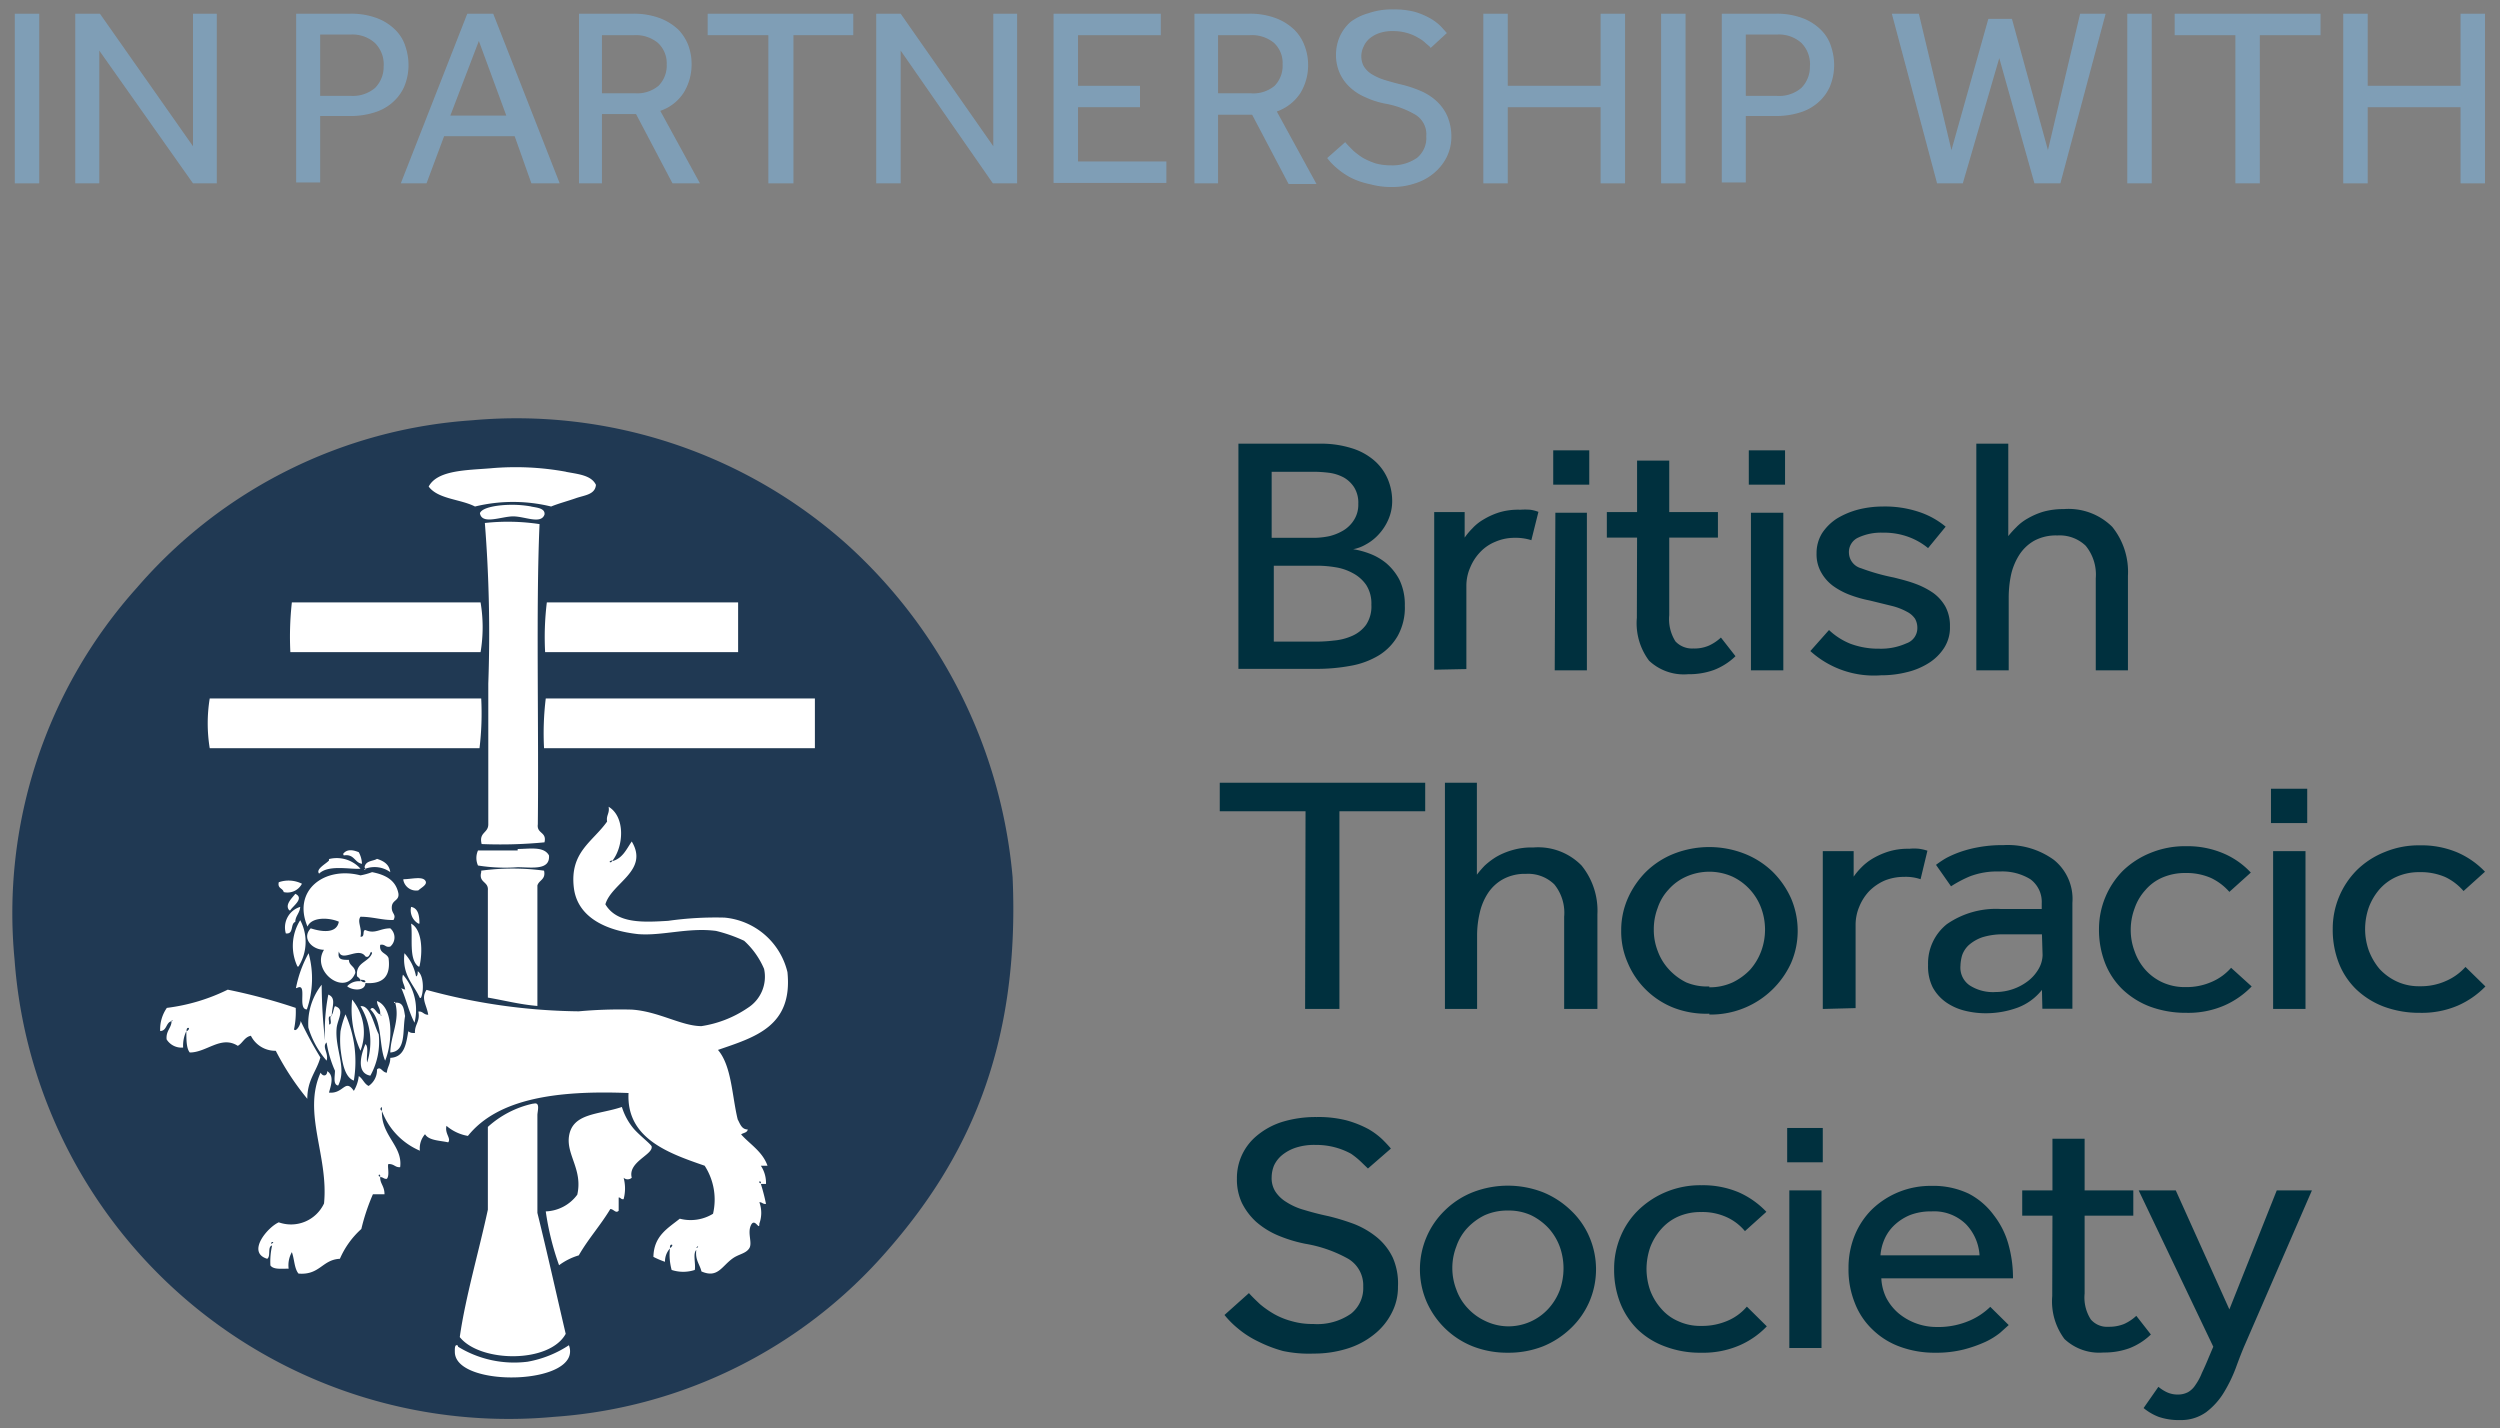 <svg xmlns="http://www.w3.org/2000/svg" viewBox="0 0 116.58 66.6"><rect x="0" y="0" width="116.58" height="66.6" fill="#808080" stroke="none"/><defs><style>.cls-1{fill:#fff;}.cls-2{fill:#203953;fill-rule:evenodd;}.cls-3{fill:#00303e;}.cls-4{fill:#7f9eb6;}</style></defs><title>Artboard 19</title><g id="Header"><g id="Logo-2" data-name="Logo"><circle class="cls-1" cx="24.32" cy="42.84" r="21.67"/><path class="cls-2" d="M22,19.6A23.12,23.12,0,0,1,39.5,25.39a23.72,23.72,0,0,1,7.72,15.52C47.58,49,45,54.19,41.35,58.35a22.63,22.63,0,0,1-15.51,7.72A23.1,23.1,0,0,1,.68,44.76,22.72,22.72,0,0,1,6.39,27.4,22.64,22.64,0,0,1,22,19.6Zm4.4,2.4a13.06,13.06,0,0,0-3.55-.16c-1.14.09-2.46.09-2.86.85.44.59,1.48.58,2.16.93a7.48,7.48,0,0,1,3.55,0c.34-.14.76-.25,1.16-.39s.89-.16.93-.62C27.57,22.15,26.94,22.11,26.38,22Zm-1.62,1.62a5,5,0,0,0-.93-.08c-.54,0-1.36.1-1.47.39.09.56,1,.15,1.55.15s1.29.38,1.46-.08C25.44,23.69,25,23.67,24.76,23.62Zm-2.17.77a65.58,65.58,0,0,1,.16,7.49v6.56c0,.42-.45.36-.31.92a21.41,21.41,0,0,0,2.93-.08c.12-.5-.37-.39-.31-.84.05-4.55-.09-10.17.08-14A9.89,9.89,0,0,0,22.59,24.39Zm-9,3.7a14.5,14.5,0,0,0-.07,2.32h8.87a7,7,0,0,0,0-2.32Zm11.89,0a13.37,13.37,0,0,0-.08,2.32h9V28.09ZM9.78,34.89H22.36a13.41,13.41,0,0,0,.08-2.32H9.78A7.22,7.22,0,0,0,9.78,34.89Zm15.59,0H38V32.57H25.45A13.37,13.37,0,0,0,25.37,34.89Zm-7.64,20c.14,0,.17.1.31.08.15-.17,0-.65.08-.69.28,0,.29.16.54.15.13-1-.89-1.46-.85-2.62a3.25,3.25,0,0,0,1.77,1.85,1,1,0,0,1,.24-.77c.18.3.68.29,1.08.38.15-.19-.17-.4-.08-.77a2.07,2.07,0,0,0,1,.47c1.41-1.76,4.2-2.13,7.49-2-.11,2.12,1.87,2.81,3.55,3.39a2.91,2.91,0,0,1,.39,2.24,2,2,0,0,1-1.55.23c-.56.45-1.21.8-1.23,1.78a3.81,3.81,0,0,0,.54.23.9.9,0,0,1,.23-.62,2.68,2.68,0,0,0,.08,1,1.73,1.73,0,0,0,1.08,0c.05-.29-.1-.77.07-.93-.06.47.16.66.24,1,.76.33.94-.24,1.46-.61.28-.2.61-.22.77-.47s-.1-.71.08-1.08.4.3.39-.07a1.46,1.46,0,0,0,0-1c.14,0,.16.1.31.08a9,9,0,0,0-.24-.93h.24a1.45,1.45,0,0,0-.24-.85h.31c-.23-.66-.82-1-1.23-1.46.1-.08.28-.07.31-.23-.29,0-.36-.27-.47-.47-.27-1.11-.28-2.49-.92-3.24,1.7-.59,3.5-1.08,3.24-3.63a3.33,3.33,0,0,0-2.93-2.54,15.77,15.77,0,0,0-2.63.15c-1.16.07-2.39.14-2.93-.77.29-1,2.05-1.56,1.23-2.93-.25.36-.43.8-.92.92.55-.67.63-2.07-.16-2.54.06.31-.12.39-.07.69-.67.95-1.75,1.42-1.55,3.09.17,1.39,1.52,2,3,2.16,1.12.09,2.34-.32,3.63-.15a7,7,0,0,1,1.31.46,3.76,3.76,0,0,1,.93,1.31A1.72,1.72,0,0,1,34.87,47a5.22,5.22,0,0,1-2.16.85c-.93,0-2-.69-3.25-.77a21.18,21.18,0,0,0-2.47.08,27.85,27.85,0,0,1-7.1-1c-.27.41,0,.68.08,1.16-.23,0-.24-.17-.46-.15.09.48-.18.59-.16,1-.16,0-.2,0-.31-.08-.1.59-.18,1.21-.84,1.24,0,.32-.14.43-.16.69-.21,0-.29-.32-.46-.15a.9.9,0,0,1-.39.77c-.21-.1-.27-.34-.46-.46a1.7,1.7,0,0,1-.23.69c-.41-.6-.47.15-1.16.08.1-.35.25-.79-.08-1,0,.22-.19.28-.31.07-.85,1.88.38,3.89.16,6.1A1.7,1.7,0,0,1,13,57c-.51.22-1.52,1.4-.54,1.7.18-.11,0-.58.23-.62a3.32,3.32,0,0,0-.08.93c.14.2.51.15.85.15a1.25,1.25,0,0,1,.15-.77c.12.32.11.76.31,1,1,.08,1.1-.65,1.93-.69a4,4,0,0,1,1-1.39,9.62,9.62,0,0,1,.54-1.62h.54C17.93,55.29,17.71,55.2,17.73,54.87Zm-1.7-15c.5-.08.5.34.85.39a1.23,1.23,0,0,0-.15-.54C16.46,39.63,16.18,39.58,16,39.82Zm8.11-.23H22.29a.85.85,0,0,0,0,.7,8,8,0,0,0,1.85.08c.63,0,1.52.17,1.46-.55C25.36,39.45,24.69,39.59,24.14,39.59Zm-8.8.47c-.15.16-.63.4-.46.61.44-.43,1.44-.19,1.93-.23A1.48,1.48,0,0,0,15.34,40.06Zm1.7.38c-.11.05,0,.1,0,0a1.25,1.25,0,0,1,1.16.16c-.05-.37-.31-.52-.62-.62C17.42,40.16,17.05,40.12,17,40.44Zm5.4.16c-.13.51.35.42.31.85v5c.77.13,1.48.32,2.31.39V41.29c.08-.26.4-.27.31-.69A11.06,11.06,0,0,0,22.44,40.6Zm-5.63,5.09a.73.73,0,0,0-.62.23c.2.19.84.26.85-.15.81.06,1.19-.3,1.08-1.16-.09-.25-.45-.22-.39-.62.24-.05.23.14.47.08a.56.56,0,0,0,0-.85c-.49,0-.7.28-1.16.08-.16,0,0,.34-.23.31.09-.39-.17-.7,0-.93.57,0,1.05.17,1.54.15.15-.27-.1-.28-.08-.61s.35-.28.31-.62c-.12-.63-.61-.88-1.23-1a3.06,3.06,0,0,1-.54.15c-1.68-.44-3.19.7-2.47,2.39.19-.46,1-.43,1.46-.23-.1.59-.85.46-1.31.31-.44.47.07,1,.62,1-.63,1,1,2.22,1.46,1.08,0-.32-.29-.32-.3-.61-.33,0-.54,0-.47-.39.15.52.92-.24,1.24.23.24.13.22-.38.31-.15-.16.44-.78.41-.7,1.08A.63.63,0,0,1,16.81,45.69Zm2-4.71a.61.61,0,0,0,.7.47c.13-.13.47-.28.31-.47S19.17,41,18.81,41ZM13,41.14c-.07.3.19.27.23.46a.76.76,0,0,0,.85-.39A1.39,1.39,0,0,0,13,41.14Zm.54,1.31c.09-.18.68-.56.23-.77C13.63,41.87,13.26,42.19,13.49,42.45Zm-.16,1.08c.32,0,.16-.46.39-.54,0-.27.21-.41.23-.7A1,1,0,0,0,13.33,43.53Zm6.18-.46c0-.35-.05-.72-.39-.78A.72.72,0,0,0,19.51,43.07Zm-5.64,2A2.16,2.16,0,0,0,14,42.91,2.26,2.26,0,0,0,13.87,45.07Zm5.64,0c.16-.7.13-1.73-.39-2C19.26,43.72,19.05,44.73,19.51,45.07Zm-5.71,1c.51-.27,0,1,.46,1a4.42,4.42,0,0,0,.08-2.62A5.51,5.51,0,0,0,13.8,46.08Zm5.78.46c.15-.33.12-1.07-.15-1.24,0,.1,0,.22-.08.24a2.17,2.17,0,0,0-.54-1.08C18.74,45.48,19.29,45.89,19.58,46.54Zm-.69-.39a.32.32,0,0,1-.23-.07c.23.52.36,1.13.62,1.62a2.51,2.51,0,0,0-.54-2.24C18.7,45.78,18.87,45.89,18.89,46.15Zm-3.47,1.24c0-.43.23-.84-.16-1a8.8,8.8,0,0,0-.15,2.16A24,24,0,0,1,15,45.92a2.92,2.92,0,0,0-.62,2,4.18,4.18,0,0,0,.85,1.54c.11-.34-.23-.64,0-.85a5.22,5.22,0,0,0,.39,1.32c0,.25-.1.66.15.69.42-.82-.17-1.71-.07-2.7.06-.43.39-.86-.08-1C15.54,47.05,15.55,47.29,15.42,47.39ZM8,47.62c0,.31-.27.45-.23.85a.82.82,0,0,0,.77.38,1.6,1.6,0,0,1,.15-.77c0,.4,0,.81.16,1,.79,0,1.46-.81,2.24-.31.23-.13.31-.41.61-.47a1.27,1.27,0,0,0,1.16.7,12.38,12.38,0,0,0,1.47,2.24c0-.89.43-1.27.61-1.93a18.39,18.39,0,0,1-.92-1.7c0,.18-.22.54-.31.39a3.94,3.94,0,0,0,.08-1,26.67,26.67,0,0,0-3.17-.85A8.9,8.9,0,0,1,7.78,47a1.75,1.75,0,0,0-.31,1.08C7.79,48.07,7.73,47.68,8,47.62ZM16.81,49a2.41,2.41,0,0,0-.39-2.39A4.64,4.64,0,0,0,16.81,49Zm.92-1.7c-.17,0-.3-.46-.46-.23.58.56.39,1.71.69,2.39.33-.78.43-2.47-.38-2.78C17.59,46.94,17.75,47,17.73,47.31Zm.7-.54c.23.82-.21,1.5-.23,2.32.75-.05.56-1,.69-1.7-.06-.3-.06-.66-.46-.62C18.38,46.66,18.33,46.78,18.43,46.77Zm-1.31,2.78c-.05-.26.09-.72-.08-.85-.2.46-.45,1.35.23,1.47a3.25,3.25,0,0,0,.39-1.93c-.23-.44-.39-1.37-.85-1.31A3.21,3.21,0,0,1,17.12,49.55Zm-1.24-1.47a4.82,4.82,0,0,0,0,.85c.07.54.17,1.31.62,1.47a5.43,5.43,0,0,0-.39-3.09A4.33,4.33,0,0,0,15.88,48.08Zm8.95,3.4a4.59,4.59,0,0,0-2.08,1.08v3.86c-.42,1.95-1.05,4.1-1.31,5.94.94,1.19,4.18,1.24,4.94-.15-.44-1.88-.86-3.78-1.32-5.64V52c0-.18.14-.6-.15-.54Zm5.56,2c0-.09-.59-.54-.85-.85a2.89,2.89,0,0,1-.54-1c-1.09.37-2.32.27-2.47,1.39-.11.86.65,1.55.39,2.7a1.91,1.91,0,0,1-1.47.78A12.76,12.76,0,0,0,26.07,59a2.94,2.94,0,0,1,.92-.46c.44-.77,1-1.38,1.47-2.16.16,0,.25.22.39.08v-.62c.1,0,.1.1.23.08a1.92,1.92,0,0,0,0-1,.28.28,0,0,0,.38,0C29.27,54.2,30.41,53.86,30.39,53.49Zm-9.18,9.57c0,1.71,6,1.56,5.32-.31a5.12,5.12,0,0,1-1.93.77,5,5,0,0,1-3.24-.7s0-.09-.08-.07S21.21,62.92,21.21,63.06Z"/><path class="cls-2" d="M28.54,40.13s0,.09-.08.08S28.47,40.12,28.54,40.13Z"/><path class="cls-2" d="M16.81,45.69c.09,0,.22,0,.23.08S16.82,45.78,16.81,45.69Z"/><path class="cls-2" d="M17.73,47.31c.1,0,.05.11,0,0Z"/><path class="cls-2" d="M15.42,47.39c-.05.11.09.4-.08.38C15.38,47.66,15.25,47.38,15.42,47.39Z"/><path class="cls-2" d="M8,47.62c0-.09.11,0,0,0Z"/><path class="cls-2" d="M8.7,48.08c0-.06,0-.15.08-.15S8.78,48.08,8.7,48.08Z"/><path class="cls-2" d="M17.81,51.79c-.08,0-.1-.14,0-.16Z"/><path class="cls-2" d="M17.73,54.87s-.09,0-.07-.07S17.75,54.81,17.73,54.87Z"/><path class="cls-2" d="M35.48,55.18s-.09,0-.07-.07S35.5,55.12,35.48,55.18Z"/><path class="cls-2" d="M12.64,58s0-.1.08-.08S12.66,58,12.64,58Z"/><path class="cls-2" d="M31.24,58.19c0-.06,0-.15.08-.15S31.31,58.19,31.24,58.19Z"/><path class="cls-2" d="M32.47,58.19s.06-.09.08-.07S32.5,58.21,32.47,58.19Z"/><path class="cls-3" d="M57.75,20.69h3.78a4.76,4.76,0,0,1,1.5.21,2.91,2.91,0,0,1,1.06.58,2.36,2.36,0,0,1,.62.85,2.61,2.61,0,0,1,.21,1,2.13,2.13,0,0,1-.18.9,2.42,2.42,0,0,1-.45.69,2.23,2.23,0,0,1-.6.47,1.79,1.79,0,0,1-.59.22,3.84,3.84,0,0,1,.75.2,2.73,2.73,0,0,1,.79.45,2.58,2.58,0,0,1,.62.78,2.67,2.67,0,0,1,.25,1.2,2.72,2.72,0,0,1-.33,1.41,2.56,2.56,0,0,1-.88.91,3.83,3.83,0,0,1-1.33.49,8.64,8.64,0,0,1-1.64.14H57.75Zm3.55,4.39A3.63,3.63,0,0,0,62,25a2.37,2.37,0,0,0,.67-.28,1.5,1.5,0,0,0,.48-.49,1.32,1.32,0,0,0,.19-.73,1.37,1.37,0,0,0-.19-.77,1.41,1.41,0,0,0-.48-.46,2,2,0,0,0-.67-.22A6,6,0,0,0,61.3,22h-2v3.08Zm0,4.84a7.08,7.08,0,0,0,.9-.05,2.66,2.66,0,0,0,.86-.22,1.6,1.6,0,0,0,.64-.51,1.54,1.54,0,0,0,.25-.94,1.59,1.59,0,0,0-.24-.92,1.73,1.73,0,0,0-.62-.55,2.47,2.47,0,0,0-.83-.28,5.24,5.24,0,0,0-.86-.07h-2v3.54Z"/><path class="cls-3" d="M66.88,31.23V24.34c0-.1,0-.25,0-.46H68.3l0,1.19a3,3,0,0,1,.35-.42,2.18,2.18,0,0,1,.52-.42,3.41,3.41,0,0,1,.72-.33,3.07,3.07,0,0,1,1-.13,3.33,3.33,0,0,1,.46,0,1.59,1.59,0,0,1,.39.1l-.33,1.32a2.37,2.37,0,0,0-.77-.11,2.23,2.23,0,0,0-.9.18,2,2,0,0,0-.71.48,2.3,2.3,0,0,0-.47.72,2.12,2.12,0,0,0-.18.87v3.87Z"/><path class="cls-3" d="M72.43,21h1.68v1.6H72.43Zm.1,2.91H74v7.35h-1.5Z"/><path class="cls-3" d="M76.34,25.07H74.93V23.88h1.41v-2.4h1.5v2.4h2.27v1.19H77.84v3.62a1.94,1.94,0,0,0,.29,1.22,1.06,1.06,0,0,0,.83.33,1.69,1.69,0,0,0,.72-.13,2.1,2.1,0,0,0,.57-.38l.68.87a3,3,0,0,1-1,.64,3.41,3.41,0,0,1-1.21.2,2.36,2.36,0,0,1-1.82-.63,2.91,2.91,0,0,1-.57-2Z"/><path class="cls-3" d="M81.55,21h1.69v1.6H81.55Zm.1,2.91h1.51v7.35H81.65Z"/><path class="cls-3" d="M85.29,29.38a3.17,3.17,0,0,0,1,.64,3.74,3.74,0,0,0,1.35.23A2.88,2.88,0,0,0,88.9,30a.75.75,0,0,0,.51-.72.86.86,0,0,0-.11-.43,1,1,0,0,0-.37-.32,2.91,2.91,0,0,0-.69-.27L87.18,28a5.61,5.61,0,0,1-.89-.25,3.37,3.37,0,0,1-.8-.42,2,2,0,0,1-.56-.63,1.7,1.7,0,0,1-.22-.89,1.76,1.76,0,0,1,.26-.95,2.36,2.36,0,0,1,.69-.68,3.76,3.76,0,0,1,1-.42,4.66,4.66,0,0,1,1.13-.14,5,5,0,0,1,1.69.25,3.8,3.8,0,0,1,1.25.69l-.82,1a3.09,3.09,0,0,0-.88-.51,3.3,3.3,0,0,0-1.23-.21,2.5,2.5,0,0,0-1.15.23.74.74,0,0,0-.43.72.77.77,0,0,0,.57.71,9.74,9.74,0,0,0,1.52.43c.36.09.71.18,1,.29a3.68,3.68,0,0,1,.84.43,2,2,0,0,1,.57.64,1.89,1.89,0,0,1,.21.92,1.75,1.75,0,0,1-.27,1,2.32,2.32,0,0,1-.72.71,3.34,3.34,0,0,1-1,.42,4.85,4.85,0,0,1-1.22.15,4.41,4.41,0,0,1-3.3-1.13Z"/><path class="cls-3" d="M92.16,20.69h1.49V25a4.27,4.27,0,0,1,.37-.41,2.26,2.26,0,0,1,.53-.41,3.36,3.36,0,0,1,.74-.32,3.43,3.43,0,0,1,.95-.12,2.89,2.89,0,0,1,2.26.83,3.34,3.34,0,0,1,.73,2.28v4.41h-1.5v-4.3a2.12,2.12,0,0,0-.47-1.51,1.75,1.75,0,0,0-1.32-.48,2.12,2.12,0,0,0-1.09.25,2,2,0,0,0-.69.66,2.92,2.92,0,0,0-.38.92,5.19,5.19,0,0,0-.11,1.05v3.41H92.16Z"/><path class="cls-3" d="M60.88,37.83h-4V36.5h9.58v1.33h-4v9.22h-1.6Z"/><path class="cls-3" d="M67.38,36.5h1.49v4.29q.15-.2.36-.42a3.46,3.46,0,0,1,.54-.41,3.27,3.27,0,0,1,.73-.31,3.14,3.14,0,0,1,1-.13,2.83,2.83,0,0,1,2.25.84,3.34,3.34,0,0,1,.74,2.28v4.41H72.94v-4.3a2.1,2.1,0,0,0-.46-1.51,1.75,1.75,0,0,0-1.32-.49,2.12,2.12,0,0,0-1.09.26,2,2,0,0,0-.69.65,2.79,2.79,0,0,0-.38.92,4.57,4.57,0,0,0-.12,1.05v3.42h-1.5Z"/><path class="cls-3" d="M79.71,47.27A4.22,4.22,0,0,1,78.06,47a3.85,3.85,0,0,1-2.15-2.09,3.61,3.61,0,0,1-.31-1.51,3.68,3.68,0,0,1,.31-1.51,4.09,4.09,0,0,1,.85-1.24,3.93,3.93,0,0,1,1.3-.84,4.52,4.52,0,0,1,3.29,0,4,4,0,0,1,1.31.84,4.12,4.12,0,0,1,.86,1.24,3.85,3.85,0,0,1,.31,1.51,3.77,3.77,0,0,1-.31,1.51,4.11,4.11,0,0,1-3.81,2.4Zm0-1.23a2.56,2.56,0,0,0,1.09-.23,2.81,2.81,0,0,0,.82-.6,2.76,2.76,0,0,0,.51-.86,2.91,2.91,0,0,0,0-2,2.63,2.63,0,0,0-1.34-1.47,2.65,2.65,0,0,0-2.16,0,2.39,2.39,0,0,0-.82.6,2.34,2.34,0,0,0-.51.86,2.78,2.78,0,0,0-.18,1,2.7,2.7,0,0,0,.18,1,2.54,2.54,0,0,0,.52.86,2.74,2.74,0,0,0,.81.61A2.52,2.52,0,0,0,79.71,46Z"/><path class="cls-3" d="M85,47.05v-6.9c0-.09,0-.24,0-.46h1.44l0,1.19a3,3,0,0,1,.35-.42,2.58,2.58,0,0,1,.53-.42,3.6,3.6,0,0,1,.71-.32,3.06,3.06,0,0,1,1-.14,2.25,2.25,0,0,1,.46,0,2.23,2.23,0,0,1,.39.09L89.56,41a2.13,2.13,0,0,0-.77-.11,2.4,2.4,0,0,0-.9.17,2.34,2.34,0,0,0-.71.48,2.3,2.3,0,0,0-.47.72,2.19,2.19,0,0,0-.18.87v3.88Z"/><path class="cls-3" d="M95.22,46.16a2.6,2.6,0,0,1-1.14.83,4.32,4.32,0,0,1-1.46.26,4,4,0,0,1-1-.12,2.62,2.62,0,0,1-.87-.39,2.06,2.06,0,0,1-.63-.71A2.2,2.2,0,0,1,89.91,45a2.34,2.34,0,0,1,.87-1.9,4,4,0,0,1,2.54-.71l.57,0,.56,0,.47,0,.29,0v-.27A1.31,1.31,0,0,0,94.68,41a2.5,2.5,0,0,0-1.43-.36,3.55,3.55,0,0,0-1.4.23,5.73,5.73,0,0,0-.87.46l-.7-1a4.43,4.43,0,0,1,.48-.32,4.79,4.79,0,0,1,.67-.29,5.5,5.5,0,0,1,.87-.22,6.12,6.12,0,0,1,1.12-.09,3.66,3.66,0,0,1,2.36.69,2.34,2.34,0,0,1,.86,2v4.57c0,.1,0,.22,0,.37h-1.4Zm0-2.59-.26,0-.45,0-.53,0-.55,0a3.19,3.19,0,0,0-1,.14,1.91,1.91,0,0,0-.62.36,1.17,1.17,0,0,0-.31.47,1.92,1.92,0,0,0-.08.5,1,1,0,0,0,.43.91,2,2,0,0,0,1.21.31,2.49,2.49,0,0,0,1.52-.52,1.92,1.92,0,0,0,.48-.55,1.35,1.35,0,0,0,.19-.65Z"/><path class="cls-3" d="M105,46a4,4,0,0,1-1.28.89,4.22,4.22,0,0,1-1.76.34,4.81,4.81,0,0,1-1.7-.29,3.83,3.83,0,0,1-1.29-.81,3.47,3.47,0,0,1-.81-1.23,4.27,4.27,0,0,1-.28-1.58A3.87,3.87,0,0,1,99,40.6a4,4,0,0,1,1.29-.83,4.22,4.22,0,0,1,1.65-.31,4.27,4.27,0,0,1,1.73.33,3.74,3.74,0,0,1,1.29.9l-1,.9a2.64,2.64,0,0,0-.86-.65,2.85,2.85,0,0,0-1.18-.23,2.67,2.67,0,0,0-1.08.21,2.17,2.17,0,0,0-.8.59,2.42,2.42,0,0,0-.5.85,2.85,2.85,0,0,0-.18,1,2.8,2.8,0,0,0,.18,1,2.56,2.56,0,0,0,.5.86,2.42,2.42,0,0,0,.8.59,2.51,2.51,0,0,0,1.08.22,2.91,2.91,0,0,0,1.23-.25,2.48,2.48,0,0,0,.89-.65Z"/><path class="cls-3" d="M105.9,36.78h1.69v1.6H105.9Zm.1,2.91h1.51v7.36H106Z"/><path class="cls-3" d="M115.9,46a4.08,4.08,0,0,1-1.28.89,4.27,4.27,0,0,1-1.77.34,4.75,4.75,0,0,1-1.69-.29,3.83,3.83,0,0,1-1.29-.81,3.47,3.47,0,0,1-.81-1.23,4.27,4.27,0,0,1-.28-1.58,3.87,3.87,0,0,1,1.14-2.76,3.92,3.92,0,0,1,1.29-.83,4.13,4.13,0,0,1,1.64-.31,4.29,4.29,0,0,1,1.74.33,3.94,3.94,0,0,1,1.29.9l-1,.9a2.6,2.6,0,0,0-.85-.65,2.87,2.87,0,0,0-1.19-.23,2.59,2.59,0,0,0-1.07.21,2.29,2.29,0,0,0-.81.59,2.77,2.77,0,0,0-.5.85,3.09,3.09,0,0,0-.17,1,3,3,0,0,0,.17,1,2.94,2.94,0,0,0,.5.86,2.57,2.57,0,0,0,.81.59,2.44,2.44,0,0,0,1.07.22,2.85,2.85,0,0,0,1.23-.25,2.61,2.61,0,0,0,.9-.65Z"/><path class="cls-3" d="M58.24,60.3c.15.17.33.34.52.52a4.55,4.55,0,0,0,.66.46,3.52,3.52,0,0,0,.82.33,3.44,3.44,0,0,0,1,.13A2.75,2.75,0,0,0,63,61.26,1.52,1.52,0,0,0,63.57,60a1.44,1.44,0,0,0-.7-1.3,6.18,6.18,0,0,0-2-.7,6.61,6.61,0,0,1-1.3-.4,3.77,3.77,0,0,1-1-.63,3,3,0,0,1-.66-.88,2.57,2.57,0,0,1-.23-1.13,2.55,2.55,0,0,1,.93-2,3.45,3.45,0,0,1,1.17-.64,5.32,5.32,0,0,1,1.62-.23,5.26,5.26,0,0,1,1.41.16,4.93,4.93,0,0,1,1,.4,3.43,3.43,0,0,1,.66.49q.26.26.39.42l-1.07.93-.3-.29A3.75,3.75,0,0,0,63,53.8a3.38,3.38,0,0,0-1.66-.41,2.76,2.76,0,0,0-.92.13,2,2,0,0,0-.64.35,1.38,1.38,0,0,0-.37.48,1.49,1.49,0,0,0-.11.54,1.17,1.17,0,0,0,.17.67,1.6,1.6,0,0,0,.51.49,3,3,0,0,0,.83.37c.33.1.7.2,1.13.29a10.53,10.53,0,0,1,1.21.37,4,4,0,0,1,1.06.62,2.77,2.77,0,0,1,.74.95A3,3,0,0,1,65.19,60a2.58,2.58,0,0,1-.3,1.24,3,3,0,0,1-.83,1,3.75,3.75,0,0,1-1.24.65,5.2,5.2,0,0,1-1.56.23A5.78,5.78,0,0,1,59.83,63a6.19,6.19,0,0,1-1.17-.45,4.4,4.4,0,0,1-.92-.59,4.29,4.29,0,0,1-.64-.64Z"/><path class="cls-3" d="M70.32,63.08a4.4,4.4,0,0,1-1.65-.3,3.94,3.94,0,0,1-2.15-2.09,3.83,3.83,0,0,1,0-3,3.81,3.81,0,0,1,.85-1.24,3.91,3.91,0,0,1,1.3-.85,4.52,4.52,0,0,1,3.29,0,4.12,4.12,0,0,1,1.3.85,3.69,3.69,0,0,1,.86,1.24,3.83,3.83,0,0,1,0,3,3.79,3.79,0,0,1-.86,1.24,4.12,4.12,0,0,1-1.3.85A4.39,4.39,0,0,1,70.32,63.08Zm0-1.23A2.53,2.53,0,0,0,72.23,61a2.71,2.71,0,0,0,.51-.85,3.08,3.08,0,0,0,.17-1,3,3,0,0,0-.17-1,2.65,2.65,0,0,0-.52-.87,2.79,2.79,0,0,0-.82-.61,2.51,2.51,0,0,0-1.08-.22,2.59,2.59,0,0,0-1.09.22,2.79,2.79,0,0,0-.82.61,2.42,2.42,0,0,0-.5.85,2.79,2.79,0,0,0,0,2,2.47,2.47,0,0,0,.51.85,2.62,2.62,0,0,0,.82.61A2.52,2.52,0,0,0,70.32,61.85Z"/><path class="cls-3" d="M82.39,61.85a3.92,3.92,0,0,1-1.28.89,4.27,4.27,0,0,1-1.77.34,4.58,4.58,0,0,1-1.69-.29,3.66,3.66,0,0,1-1.29-.8,3.6,3.6,0,0,1-.81-1.24,4.21,4.21,0,0,1-.28-1.57,3.85,3.85,0,0,1,.3-1.52,3.68,3.68,0,0,1,.84-1.24,4.14,4.14,0,0,1,2.93-1.15,4.29,4.29,0,0,1,1.74.33,4,4,0,0,1,1.29.91l-1,.9a2.38,2.38,0,0,0-.85-.65,2.72,2.72,0,0,0-1.19-.24,2.59,2.59,0,0,0-1.07.21,2.29,2.29,0,0,0-.8.59,2.71,2.71,0,0,0-.51.85,3.15,3.15,0,0,0-.17,1,3.08,3.08,0,0,0,.17,1,2.71,2.71,0,0,0,.51.85,2.17,2.17,0,0,0,.8.59,2.44,2.44,0,0,0,1.07.22,3,3,0,0,0,1.23-.24,2.42,2.42,0,0,0,.9-.66Z"/><path class="cls-3" d="M83.34,52.6H85v1.6H83.34Zm.1,2.91h1.5v7.35h-1.5Z"/><path class="cls-3" d="M93.67,61.79l-.4.36a3.39,3.39,0,0,1-.7.43,6.09,6.09,0,0,1-1,.35,5.19,5.19,0,0,1-1.31.15,4.67,4.67,0,0,1-1.66-.28A3.59,3.59,0,0,1,87.32,62a3.38,3.38,0,0,1-.83-1.25,4.16,4.16,0,0,1-.29-1.61,4,4,0,0,1,.28-1.51,3.64,3.64,0,0,1,.8-1.22,3.93,3.93,0,0,1,2.79-1.11,3.84,3.84,0,0,1,1.73.36,3.37,3.37,0,0,1,1.17,1A3.91,3.91,0,0,1,93.65,58a5.79,5.79,0,0,1,.22,1.61H87.73a2.31,2.31,0,0,0,.23.91,2.41,2.41,0,0,0,.56.71,2.77,2.77,0,0,0,1.75.65,3.7,3.7,0,0,0,1.63-.32,3.15,3.15,0,0,0,.91-.62Zm-1.36-3.25a2.29,2.29,0,0,0-.63-1.45,2.12,2.12,0,0,0-1.61-.6,2.69,2.69,0,0,0-1,.17,2.4,2.4,0,0,0-.72.46,2,2,0,0,0-.47.66,2.3,2.3,0,0,0-.19.76Z"/><path class="cls-3" d="M95.71,56.69H94.3V55.51h1.41V53.1h1.5v2.41h2.27v1.18H97.21v3.63a1.89,1.89,0,0,0,.29,1.21,1,1,0,0,0,.83.34,1.85,1.85,0,0,0,.72-.13,2.1,2.1,0,0,0,.57-.38l.68.87a3,3,0,0,1-1,.64,3.41,3.41,0,0,1-1.21.2,2.36,2.36,0,0,1-1.82-.63,2.93,2.93,0,0,1-.57-2Z"/><path class="cls-3" d="M100.65,64.67a1.87,1.87,0,0,0,.39.25,1.19,1.19,0,0,0,.53.11,1,1,0,0,0,.46-.11,1,1,0,0,0,.35-.34,2.65,2.65,0,0,0,.3-.56q.15-.31.33-.75l.2-.47-3.48-7.29h1.73l2.5,5.55,2.21-5.55h1.64l-3.11,7.16c-.15.34-.29.71-.44,1.12a6.79,6.79,0,0,1-.56,1.15,3.28,3.28,0,0,1-.82.91,2,2,0,0,1-1.22.37,2.87,2.87,0,0,1-1-.15,2.53,2.53,0,0,1-.7-.41Z"/><path class="cls-4" d="M.69.64H1.83V8.55H.69Z"/><path class="cls-4" d="M3.51.64H4.66L9,6.82V.64h1.11V8.55H9L4.63,2.36V8.55H3.51Z"/><path class="cls-4" d="M13.81.64h2.5a3.38,3.38,0,0,1,1.33.23,2.39,2.39,0,0,1,.84.57,1.86,1.86,0,0,1,.44.77,2.71,2.71,0,0,1,.13.83,2.61,2.61,0,0,1-.2,1,2.11,2.11,0,0,1-.56.75,2.26,2.26,0,0,1-.85.46,3.69,3.69,0,0,1-1.07.16H14.93v3.1H13.81Zm2.55,3.83a1.59,1.59,0,0,0,1.13-.37,1.39,1.39,0,0,0,.4-1A1.4,1.4,0,0,0,17.48,2a1.57,1.57,0,0,0-1.12-.39H14.93V4.47Z"/><path class="cls-4" d="M21.79.64H23l3.1,7.91H24.78L24,6.35H20.71l-.82,2.2h-1.2Zm1.82,4.75L22.33,1.91,21,5.39Z"/><path class="cls-4" d="M27,.64H29.5a3.47,3.47,0,0,1,1.28.21,2.63,2.63,0,0,1,.85.53,2.16,2.16,0,0,1,.47.74,2.5,2.5,0,0,1,.15.85,2.51,2.51,0,0,1-.36,1.34,2.11,2.11,0,0,1-1.1.86l1.85,3.38H31.36l-1.7-3.23H28.07V8.55H27Zm2.62,3.71A1.55,1.55,0,0,0,30.71,4a1.34,1.34,0,0,0,.38-1,1.29,1.29,0,0,0-.41-1,1.61,1.61,0,0,0-1.11-.36h-1.5V4.35Z"/><path class="cls-4" d="M35.83,1.64H33v-1h6.79v1H37V8.55H35.83Z"/><path class="cls-4" d="M40.86.64H42l4.32,6.18V.64h1.11V8.55H46.3L42,2.36V8.55H40.86Z"/><path class="cls-4" d="M49.13.64h5v1H50.27V4h2.89V5H50.27V7.53h4.12v1H49.13Z"/><path class="cls-4" d="M55.7.64h2.52A3.39,3.39,0,0,1,59.5.85a2.52,2.52,0,0,1,.85.53,2.05,2.05,0,0,1,.48.74A2.5,2.5,0,0,1,61,3a2.51,2.51,0,0,1-.36,1.34,2.19,2.19,0,0,1-1.1.86l1.85,3.38H60.09l-1.7-3.23H56.8V8.55H55.7Zm2.62,3.71A1.55,1.55,0,0,0,59.44,4a1.34,1.34,0,0,0,.37-1,1.28,1.28,0,0,0-.4-1,1.62,1.62,0,0,0-1.12-.36H56.8V4.35Z"/><path class="cls-4" d="M62.73,6.63c.11.13.24.26.37.39a3.38,3.38,0,0,0,.47.35,3.38,3.38,0,0,0,.58.25,2.63,2.63,0,0,0,.7.09,2,2,0,0,0,1.23-.35,1.19,1.19,0,0,0,.43-1,1.07,1.07,0,0,0-.49-1,4.23,4.23,0,0,0-1.44-.53,4,4,0,0,1-.92-.3,2.43,2.43,0,0,1-.72-.47,2,2,0,0,1-.47-.66,2.08,2.08,0,0,1-.17-.85,2.12,2.12,0,0,1,.17-.83,2,2,0,0,1,.5-.69A2.47,2.47,0,0,1,63.8.62,3.35,3.35,0,0,1,65,.44a3.65,3.65,0,0,1,1,.12,3.46,3.46,0,0,1,.72.31,2.4,2.4,0,0,1,.47.36l.28.31-.76.7c0-.05-.12-.13-.22-.22a1.52,1.52,0,0,0-.36-.26,2,2,0,0,0-.51-.22,2.26,2.26,0,0,0-.67-.09,1.81,1.81,0,0,0-.65.1,1.4,1.4,0,0,0-.45.26,1,1,0,0,0-.26.36,1,1,0,0,0,0,.91,1.15,1.15,0,0,0,.36.37,2.72,2.72,0,0,0,.59.27c.23.07.5.15.8.22a5.39,5.39,0,0,1,.86.28,2.61,2.61,0,0,1,.75.46,2.1,2.1,0,0,1,.53.71,2.42,2.42,0,0,1,.2,1,2.13,2.13,0,0,1-.22.94,2.33,2.33,0,0,1-.59.74,2.49,2.49,0,0,1-.88.48,3.29,3.29,0,0,1-1.1.17,3.65,3.65,0,0,1-1-.13A3.6,3.6,0,0,1,63,8.29a3.52,3.52,0,0,1-.65-.44,2.92,2.92,0,0,1-.46-.48Z"/><path class="cls-4" d="M69.17.64h1.14V4h4.33V.64h1.14V8.55H74.64V5H70.31V8.55H69.17Z"/><path class="cls-4" d="M77.46.64H78.6V8.55H77.46Z"/><path class="cls-4" d="M80.29.64h2.5a3.38,3.38,0,0,1,1.33.23,2.39,2.39,0,0,1,.84.57,1.86,1.86,0,0,1,.44.77,2.71,2.71,0,0,1,.13.83,2.61,2.61,0,0,1-.2,1,2.11,2.11,0,0,1-.56.75,2.26,2.26,0,0,1-.85.46,3.69,3.69,0,0,1-1.07.16H81.41v3.1H80.29Zm2.55,3.83A1.59,1.59,0,0,0,84,4.1a1.39,1.39,0,0,0,.4-1A1.4,1.4,0,0,0,84,2a1.57,1.57,0,0,0-1.12-.39H81.41V4.47Z"/><path class="cls-4" d="M88.22.64h1.26L91,7,92.72.88h1.1L95.5,7,97,.64h1.19L96.08,8.55H94.87L93.23,2.71l-1.7,5.84h-1.2Z"/><path class="cls-4" d="M99.2.64h1.14V8.55H99.2Z"/><path class="cls-4" d="M104.24,1.64h-2.83v-1h6.8v1h-2.83V8.55h-1.14Z"/><path class="cls-4" d="M109.27.64h1.14V4h4.33V.64h1.14V8.55h-1.14V5h-4.33V8.55h-1.14Z"/></g></g></svg>